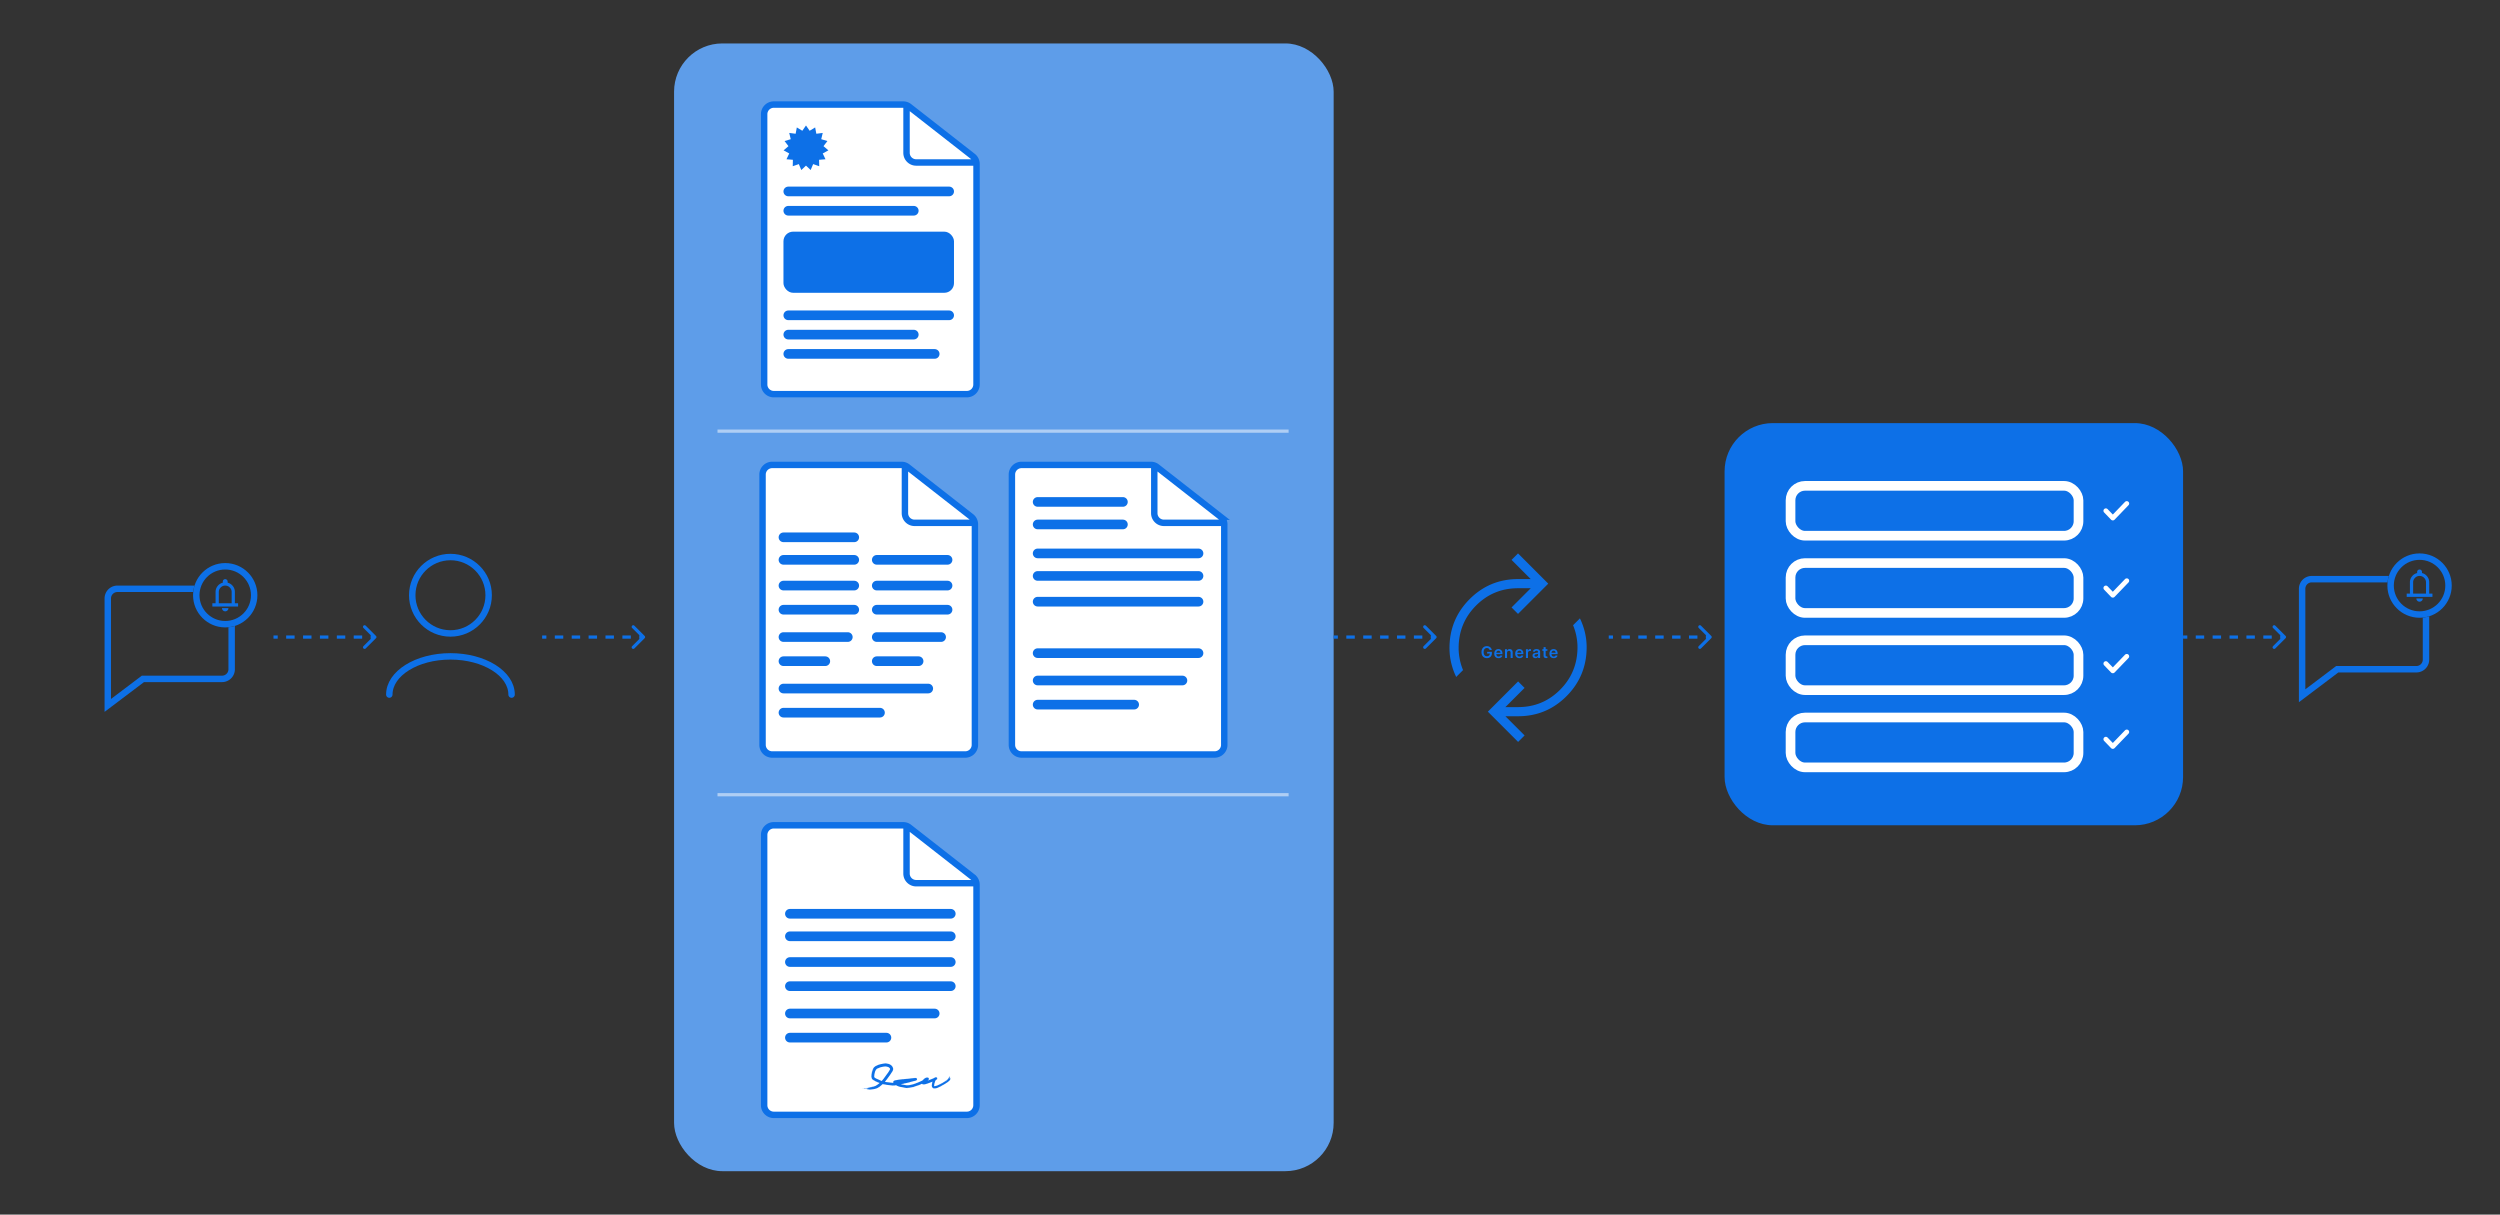 <svg xmlns="http://www.w3.org/2000/svg" width="1554" height="755" fill="none"><rect width="100%" height="100%" fill="#333333" stroke="none"/><rect width="410" height="701" x="419" y="27" fill="#5E9DE9" rx="30"/><rect width="285" height="250" x="1072" y="263" fill="#0D70E7" rx="30"/><path fill="#fff" d="M481 693h120a6 6 0 0 0 6-6V549.926a6 6 0 0 0-2.305-4.728l-39.567-30.925a5.997 5.997 0 0 0-3.695-1.273H481a6 6 0 0 0-6 6v168a6 6 0 0 0 6 6Z"/><path stroke="#0D70E7" stroke-width="4" d="M606 549h-36.5a6 6 0 0 1-6-6v-29m43.5 35.926V687a6 6 0 0 1-6 6H481a6 6 0 0 1-6-6V519a6 6 0 0 1 6-6h80.433c1.34 0 2.64.448 3.695 1.273l39.567 30.925a6 6 0 0 1 2.305 4.728Z"/><path fill="#0D70E7" d="M546.872 675.569c.074-.055.374-.272.497-.373-.12.137-.761.576-.497.373Zm5.725-12c.073.042.141.087.205.135a1.802 1.802 0 0 0-.207-.163 3.508 3.508 0 0 0-.504-.277c-.037-.018.069.007-.021-.032-.091-.038-.083-.008-.22-.054-.143-.066-.899-.238-1.188-.237-1.049-.058-2.18.171-3.272.501 1.127-.348-.024-.047-.333.076-.068.033-.053.04-1.157.487-.547.238-.284.066-.71.274a1.375 1.375 0 0 0-.307.217c.574-.318.011-.068-.347.451-.075.059-.524.874-.641 1.315-.047.143-.089.373-.138.571-.033.136-.072.236-.114.444a10.675 10.675 0 0 0-.216 2.074c.004.062.015.115.112.241-.114-.099-.092-.053-.025.032.069.087.238.22.253.232.071.068-.074-.035-.169-.124-.095-.088-.151-.158-.073-.056.263.294.789.605 1.32.87-.437-.229.608.244.811.349-.045-.057.992.432 1.905.839.48.218.944.368 1.098.406.091.014-.48-.147.845.199.145.035.086.039.163.055.047.009.335.015.63.101.111.026-.611-.045.955.191-.625-.134 2.203.254 2.752.312l-.318-.057c.526.076.625.068.745.082l.156.019c.438.06.891.083 1.252.045.472-.05.468-.087 1.047-.17-.138.016-.278.032-.413.044.395-.058.799-.132 1.206-.212-.931.23.203-.036.28-.055.121-.027-.048.028.152-.016.019-.005-.011-.016.298-.084l.052-.011c.593-.13.508-.091.776-.15.025-.005-.068-.001.406-.111 1.504-.354-.005.015-.062.029-.075.019.455-.026-.828.231.43-.086.482-.068.529-.077.042-.008.786-.18.828-.191.363-.093.036-.04.107-.06.058-.016.961-.197 1.158-.307.442-.046-.235.109-.954.284-.103.035.692-.137.733-.147 1.02-.239.444-.152.661-.234.113-.042.536-.11.143-.06.924-.224.369-.067.429-.078.092-.016.413-.105.453-.114.061-.012-.143.052.093.001.039-.009.411-.124-.079-.018.652-.154.593-.162.824-.174.429-.188.335-.032.514-.071.471-.104.321-.132.344-.141.166-.061 1.469-.363 1.785-.454-.116.077-1.025.259-1.225.317-.666.197.952-.214.478-.036l.602-.2c.382-.06-.142.092.859-.18.157-.073-.71.188-.54.119.098-.041.68-.194.691-.205.006-.011-.514.135-.435.099.07-.031.461-.134.768-.213.402-.103.674-.163.007.026l-.133.036.134-.033c.324-.075.538-.084.83-.185.11-.038-.154.012-.207.005-.027-.004-.007-.019.143-.068l.31-.098a5.9 5.9 0 0 0 .191-.065c.01-.004.019-.008.011-.004a.718.718 0 0 0-.117.074c-.024.023-.104.066-.218.246a.93.93 0 0 0 .16 1.147c.205.178.291.178.332.198.102.031.112.027.132.03.028.003.015.001.003.001-.018-.009.062-.006-.024-.018-.014-.003-.043-.007-.112-.03-.036-.014-.069-.018-.191-.092a.892.892 0 0 1-.409-.666c-.014-.497.147-.578.207-.679.081-.092.112-.109.138-.13.055-.04.077-.05.089-.057.045-.022.008-.004-.022.006-.139.049-.356.106-.359.109-.027.011.13.033.152.03.015-.002.107-.029.211-.066.023-.009.051-.019.062-.025.005-.002.009-.004-.01.006-.01.005-.024.011-.069.042-.027.021-.031.018-.104.09a.834.834 0 0 0-.11.143c-.037.067-.096.149-.119.367a.837.837 0 0 0 .368.764c.131.082.161.082.198.096.073.022.089.022.104.025.028.004.02.002.012.002-.018 0-.059 0-.101.002-.364.014-.887.065-1.258.093a8.813 8.813 0 0 1-.447.028c.173.021-1.534.151-1.718.183-.05.008.137.013.085.021-.328.046-1.225.095-1.639.137-.463.046-.402.06-.428.063-.204.02-.043-.011-.167.003-.189.019-1.482.154-1.546.164-.019.003.195.003-.087.038-.049.006-.02-.025-.853.079-1 .127.7-.044.287.031-.648.032-.624.07-.798.087-.048.004-.344.016-.706.051-.097.009-.192.02-.295.033l.294-.04.754-.1c-.193.019-.485.053-.756.085-.216.026-.413.05-.539.063-.136.013-.029-.029-.327.01-.062.008-.307.107.473-.021.066.017-.31.047-.481.076-.026.004-.123.058-.346.062-.05.004.491-.206-.948.099-.045.01.117-.001.072.01-.031.006-.39.062-.425.073-.039.01.132-.006.086.006-.236.061-.545.065-.068-.031a5.41 5.41 0 0 0-.457.082c.107.004-.039.036-.141.072-.051.016-.073.04-.002-.02a.641.641 0 0 0 .186-.352c.03-.182-.015-.298-.033-.345-.043-.092-.032-.059-.015-.045.458.469.04-.008.188.126.284.238.011.118.454.446.021.015-.095-.087-.088-.091.012-.009.108.116.679.448a4.249 4.249 0 0 1-.495-.303c.056.112.596.368.642.38.489.214.135.102.918.352.071.021.224.08.382.118.652.159-.844-.26-.849-.317-.043.013 1.554.477 1.633.473.239.077-.759-.17-.573-.103.037.05 2.238.461 2.944.575l.096.018c.526.091.768.155.775.086.148.08.286.035.355.036.838-.001.842-.012 1.569-.115.16-.026.3-.03.356-.044.033-.008-.033-.019.128-.057a41.096 41.096 0 0 0 1.692-.404c.105-.016-.573.175-.446.159.491-.136.958-.292 1.452-.462.152-.052.136-.038.154-.04a.157.157 0 0 0 .039-.011c.04-.012.739-.283.707-.278-.029.006-.372.134-.754.267-.598.211-1.278.414-.931.29.109-.038.511-.136.436-.155a36.633 36.633 0 0 0 5.691-2.433c-1.021.59-2.251 1.139-3.4 1.612-.157.067-.695.275-.623.268a41.17 41.17 0 0 0 3.104-1.366c.029-.014-.068.055.041.004.207-.095.849-.467.96-.521.018-.007-.34.213-.22.166.307-.119.341-.239.585-.375.146-.08 1.006-.546 1.409-.846.075-.048.131-.145.027-.004a.712.712 0 0 0-.1.337c-.011.174.052.323.041.3a.827.827 0 0 1-.046-.338.753.753 0 0 1 .086-.296c.109-.169.046-.065-.026-.024-.214.152-.532.346-.489.305.166-.111.336-.226.472-.327.041-.03.08-.067.078-.065-.006.016-.011-.024-.106.179-.02.061-.065.148-.054.363-.007.213.218.578.412.667.37.182.411.103.471.115-.431.035-.824.216-1.177.527-.01.009.088-.053-.035.059-.212.204-.283.256-.386.37-.084.09-.307.389-.438.581-.033.048-.043.065-.049.07-.006.007.003-.06.015-.077l.006-.012c.146-.229.227-.28.241-.3.056-.073.1-.152.152-.214.086-.103.142-.152.258-.274.081-.082-.013-.019.066-.096.029-.038.38-.265.382-.321-.001-.014-.574.368-1.112 1.196-.067.07-.064.208-.041-.042.027-.129-.176-.46-.286-.491-.117-.063-.121-.044-.107-.046.101.014.394-.024.62-.074.47-.102.863-.231.966-.265-.351.102-.691.191-1.024.253.674-.121 1.523-.466 1.601-.424a43.374 43.374 0 0 0 2.673-1.024c.441-.184.883-.374 1.32-.569.223-.099.439-.198.651-.298.109-.05.216-.102.315-.15a6.04 6.04 0 0 0 .195-.101l-.048.035c-.02.016-.046.035-.098.092-.025.03-.059.069-.1.144-.023.045-.037.064-.068.171a.783.783 0 0 0 .594.971c.128.025.182.017.224.015.078-.008.097-.015.113-.019-.22-.014-.714.852-.909 1.634-.126.457-.111.188-.266.973.054-.202.11-.4.171-.595-.062.218-.209.88-.307 1.489-.028.134.025.321.084.442.007.013.008.012.007.01 0-.001.007-.006.005-.022.005-.014-.047-.049.023-.023a1.246 1.246 0 0 0 .401.025c.141-.017.315-.07.362-.082.035-.009.053.004.143-.02.28-.08.037-.049.335-.095a6.323 6.323 0 0 1-.202.076c.34-.102.823-.278.319-.065-.086.034-.017-.009-.081.015-.638.235-.947.261-1.062.27-.112.006-.085.011.033.007.231.009.969-.209 1.412-.417.237-.054 1.521-.704 1.563-.73.063-.025-.148.108.148-.029.065-.019 1.756-.987 1.161-.615a33.08 33.08 0 0 1-1.141.63c.492-.198 1.539-.88 1.66-.951.493-.277-.917.583.187-.051.848-.494.037-.056.354-.26.18-.114 1.151-.657 1.1-.684l.09-.056c.191-.117.06-.011.095-.031.04-.017.631-.425.81-.559.022-.016-.03.056-.007.041a7.19 7.19 0 0 0 .573-.488c.011-.011-.118.078-.075.031.06-.051.493-.501.502-.537.034-.036-.492.528-.423.414.27-.239.607-.695.711-.906-.025.054-.218.33-.296.417.016-.056.419-.659.305-.436.073-.145.008-.056.043-.141.009-.02.128-.224.146-.271.001-.004-.133.202-.115.155.023-.06.418-.771.498-.857.123-.175-.274.472-.267.512-.012.017.325-.491.35-.504.026-.008-.338.56-.27.502.08-.132.168-.272.273-.418-.354.625-.789 1.376-.955 1.572.467-.559.844-1.377.933-1.352.019.018-.159.361-.143.349.041-.029.302-.52.329-.541.012-.014.018-.02.019-.019-.012.016-.392.691-.393.714-.019.059.181-.197.192-.193-.006.016-.244.462-.144.323.099-.136.33-.544.347-.559.046-.067-.341.641-.343.655-.003.015.221-.341.234-.351.009-.005-.135.283-.181.399-.034.087.111-.142.089-.1a9.353 9.353 0 0 1-.421.671c-.028.045.084-.082.073-.059-.013.032-.159.214-.136.194.031-.002.574-.737.576-.734.024.027-.544.828.023.104.004-.005.108-.204.111-.209.085-.111-.242.53.186-.237-.784 1.435-.062.198-.144.43-.025.092-.364.641-.37.641.055-.038.155-.218.201-.273.031-.026-.279.465-.194.367.054-.047.383-.572.391-.595.133-.202-.001.063.034.022.025-.027.204-.347.209-.353.011-.014-.207.434-.257.531-.035.073.129-.181.104-.131-.146.307-.62.881-.159.336.029-.035.166-.263.169-.269.101-.131-.147.29-.188.373-.059.144.317-.467.008.045.266-.362.378-.6.606-.996-.305.558-.565 1.024-.614 1.116-.056.105.161-.126.531-.801-.239.423-.186.404-.264.534-.039.087-.525.682-.244.453.04-.027.287-.424.225-.29-.657.917.008.033.003.029.022.017-.36.622-.91 1.131-.54.517-1.19.935-1.376 1.06l-.322.216c-.28.188-.493.344-.562.386-.303.183-.063.013-.135.047-.074.037-.925.589-.97.611-.175.092-.014-.032-.033-.022-.216.112-1.398.804-1.746.975.02.011.7-.358.288-.104-.481.294-.547.243-.56.247-1.262.538-2.228 1.472-4.262 1.154-.287-.08-.708-.424-.83-.75-.166-.354-.278-.806-.202-1.273.112-.702.244-1.417.454-2.134-.076.025-.415 1.723-.408 1.756-.107.228.512-2.638.859-3.002a6.164 6.164 0 0 0-.368.804c.133-.45.514-1.58 1.563-2.084.323-.141-.306.108-.279.119.144-.105.372-.203.527-.237.068-.001.04-.061.405-.002a.759.759 0 0 1 .434.299c.161.215.158.51.113.647-.067.208-.118.24-.155.292-.138.147-.153.133-.187.16-.058.035-.045.024-.055.028-.004 0 .001-.006.018-.019.017-.013.039-.023.117-.089.022-.019.049-.042.097-.098.023-.03.053-.067.088-.135.02-.04.031-.056.059-.151a.749.749 0 0 0-.527-.911c-.134-.033-.196-.025-.245-.024-.091.008-.123.019-.156.027l-.022.007.022-.006c.036-.008.065-.021.181-.028.063.004.148-.019.369.083a.746.746 0 0 1 .375.852c-.103.298-.167.296-.207.349-.041.039-.064.056-.084.071-.085.06-.082.054-.105.069l-.101.059a6.148 6.148 0 0 1-.134.071c-.071.036-.121.059-.175.084-.097.042-.191.08-.385.169-.023.011.166-.056-.161.103-.143.071-.948.428-1.051.488-.046.027.399-.09.419-.165.888-.365.274-.152.608-.302.055-.028-.07.081.806-.363-.158.155-1.153.56-1.316.638-.339.168 1.096-.437 1.362-.637-.044.043-.036.045.01.021l.099-.057c.026-.016.054-.032.086-.053.006-.007.05-.024.157-.116.03-.029.071-.061.138-.158.036-.061.068-.086.12-.274.076-.196-.039-.67-.286-.832-.227-.17-.366-.166-.448-.179-.085-.007-.13-.001-.167.002-.07.009-.101.018-.131.025a2.127 2.127 0 0 0-.355.135c-.547.32-.314.175-.556.377-.531.594-.288.367-.613.846.322-.433-.406.842-.495 1.21.191-.613.394-1.242.914-1.885a4.714 4.714 0 0 0-.1.1c.132-.168.289-.336.492-.488-.03.028-.058.056-.085.085.252-.223.543-.364.787-.425.073-.003.04-.064.437-.009a.854.854 0 0 1 .499.326.891.891 0 0 1 .14.766c-.078.235-.141.278-.185.336-.162.166-.178.15-.223.184a1.141 1.141 0 0 1-.084.049c-.058.032-.085.045-.118.061a3 3 0 0 1-.157.073c-.077.033-.124.05-.148.061-.773.366-1.672.757-2.463 1.084-.119.048-.023.048-.906.373-.282.102-.026-.022-.343.104-.374.212-.386.16-.505.204-.34.126-.551.215-.581.226-.428.153-1.064.357-1.572.487-.009.003.256-.045-.07.032-.062.012-.348.071-.795.112-.246.004-.453.081-1-.095a1.07 1.07 0 0 1-.502-.395 1.044 1.044 0 0 1-.172-.683c.037-.332.147-.505.218-.641-.079.14-.199.308-.235.674a1.057 1.057 0 0 0 .738 1.083c-.072-.027-.193-.068-.353-.192-.175-.118-.39-.479-.391-.745-.012-.315.05-.445.118-.618.06-.137.12-.239.198-.357.317-.5.785-1.037.558-.8-.169.176-.437.587-.578.787-.07.099-.117.171-.143.191.031-.054.072-.122.127-.202.294-.537 1.829-2.328 3.326-2.317.058-.004.125-.01.244.007.11.024.347.041.603.352a.916.916 0 0 1 .159.779c-.036.138-.074.202-.103.256-.117.193-.176.235-.236.299a3.35 3.35 0 0 1-.457.355c-.036.023.163-.137.116-.106-.044.039-.734.488-.831.534-.056.03.246-.168.217-.158-.023.016-.895.524-.936.566.212-.126.814-.478.509-.275-.039.026-.255.137-.305.168-.442.287.915-.508 1.129-.67-.838.595-2.186 1.291-3.209 1.799-.419.184.6-.322.128-.108-.988.44-.248.147-.277.163-.234.135-1.105.423-1.078.488-.362.145-.249.089-.754.31l.207-.069c-.547.282-1.799.641-1.71.597.235-.108.879-.322.93-.344.08-.035.271-.182 1.155-.49.332-.192-1.377.542-.608.185-.319.138-1.258.501-2.026.765-.492.171-.912.305-1.038.353-.038.014.16.008-.411.153-.271.068.374-.124.248-.099-.267.09-3.703 1.043-5.731.555-.472-.08-.849-.144-1.049-.18-.063-.011-.038-.022-.101-.033-.19-.033-.896-.141-1.244-.226.715.181-.686-.109-1.049-.234-.548-.169-.504-.192-.739-.282-.829-.291-2.068-1.045-2.56-1.726a1.509 1.509 0 0 1-.188-.283c.015.006-.144-.033-.146-.568.016-.28.221-.549.368-.655a1.56 1.56 0 0 1 .402-.222c.485-.181.938-.218 1.229-.272.451-.076 1.088-.202.484-.14.605-.087 1.226-.17 1.811-.244l.466-.058c.117-.014-.043.022.158-.002.019-.003.042-.023.213-.044 1.42-.175.733-.06 1-.079.151-.011.259-.019.34-.027-.829.093-1.78.209-2.039.24.223.01 1.837-.216 2.311-.256.017-.001-.038.026-.022.024h.001c.178-.018 1.308-.145 1.073-.146-.064 0-.584.055-1.201.124.166-.023.039-.033.068-.037.357-.05 1.235-.12 1.546-.149.071-.007.065-.021.076-.023.283-.025.172.029.457-.045.518.001-.958.107-.851.132.082.015 3.35-.328 3.337-.365a.876.876 0 0 0 .15.002 24.831 24.831 0 0 0 1.277-.114c.026-.004.012-.044.045-.047.043-.004.341-.023.698-.04.19-.006.333-.025.636-.003.057.009.093-.001.266.067.062.028.161.072.274.202a.756.756 0 0 1 .164.357.751.751 0 0 1-.047.395c-.132.27-.228.289-.261.325-.165.109-.187.104-.248.134-.093.038-.165.064-.216.085a3.116 3.116 0 0 0 .336-.125c.034-.018.058-.028.13-.077.037-.028.06-.034.154-.139a.736.736 0 0 0 .134-.231.774.774 0 0 0-.052-.62c-.177-.281-.337-.304-.385-.333a.926.926 0 0 0-.134-.041c-.056-.012-.092-.016-.126-.02a3.715 3.715 0 0 0-.348-.012c.097-.003.185-.007.318.002.03.003.079.007.137.018.033.007.087.018.156.045.021.009.108.043.194.11a.78.78 0 0 1 .286.49.762.762 0 0 1-.259.686.895.895 0 0 1-.119.087c-.053.032-.085.047-.116.062-.199.088-.283.109-.376.141-.171.056-.255.081-.285.092-.058.021.101-.016.345-.088l.072-.022c.053-.017.105-.034.167-.058.035-.014.067-.026.118-.05.028-.014.05-.025.093-.051.059-.045.066-.013.24-.214a.802.802 0 0 0 .109-.758c-.165-.353-.293-.363-.389-.428-.14-.066-.192-.068-.236-.079-.079-.015-.123-.017-.162-.021a2.598 2.598 0 0 0-.179-.006c-.195-.001-.303.005-.311.003a2.718 2.718 0 0 1 .394-.019c.038.001.076.001.133.006a.926.926 0 0 1 .109.013c.022.004.052.009.1.022.059.02.066.006.23.099a.797.797 0 0 1 .262.261c.132.187.154.52.076.702-.098.253-.225.332-.26.366-.091.073-.14.095-.174.114-.078.04-.12.056-.161.073-.166.064-.297.103-.431.143-.524.154-.974.261-.762.186.054-.016 1.124-.307.587-.179-.097.025-.767.215-.8.219-.245.049 1.221-.384 1.041-.369-.339.131-.747.23-1.133.336l-.091.025c-.187.053-.222.083-.246.09-.339.093-.153.023-.267.053-.06.016-.721.232-.609.138-2.195.599-.599.205.754-.149-.421.134-1.264.335-1.638.434-.134.036-.051.037-.277.097-.467.128-2.717.65-3.304.78.357-.092.247-.089-.03-.022-.278.067-.037.042-.091.058-.056.017-1.364.308-1.581.36.981-.237.754-.208-.081-.019l.357-.102c-.485.122-1.526.319-1.808.389-.044.011.12-.005.095.002a9.766 9.766 0 0 1-.309.068c-.345.071-.807.155-.834.165-.034.013.335-.045.202-.01-.029.007-.385.054-.735.125-.128.026-.048.03-.081.037-.273.057-.115.001-.623.088-.376.058-.658.134-1.221.144 1.801-.122.315.063-.482.029-.114-.006-.043.041-.637-.031l-.09-.012.09.006c.769.041.462.011.004-.034-.311-.033-.704-.07-.855-.086-.021-.003-.025-.025-.206-.045-.015-.001.005.016-.163-.001-1.605-.168-.578-.071-.881-.12-.129-.02-.916-.098-1.128-.13-.049-.007-.025-.018-.213-.046-.334-.048-.637-.083-.858-.122-.026-.005-.023-.026-.443-.101-.119-.022-.253-.041-.087.001.552.142 1.611.267 2.23.364.567.097-1.229-.14-1.324-.168-.035-.005.319.04-.038-.021-.305-.052-.873-.114-1.329-.23a5.83 5.83 0 0 1-.373-.129c.015.004.577.129.498.099-.01-.003-.365-.086-.41-.106-.055-.023-.185-.15-.259-.173-.191-.058-.071-.004-.196-.04-.268-.068-1.179-.417-1.218-.409.15.062.301.12.452.175-.844-.309-.489-.171-.611-.21-.021-.007-.037-.014-.051-.02-.068-.032-.073-.056-.292-.151-.055-.023-1.164-.491-1.149-.474.619.248.38.181.407.194.105.048.252.089.394.15 1.008.431-.022.027.213.136.082.037.251.091.285.106.075.034.097.055.127.074a.27.27 0 0 0 .059.029c.191.075-.019-.044-.003-.04.175.059.834.32.407.201.246.102.289.073.483.154.387.156-.206-.038-.367-.094a6.915 6.915 0 0 1-.592-.22c-.224-.095-.455-.197-.891-.38-.271-.114-.598-.235-.726-.29-.079-.032-.802-.437-.871-.356-.289-.149-.72-.448-1.023-.629-.273-.165-.209-.084-.235-.097a7.608 7.608 0 0 1-.485-.346c-.133-.105-.08-.033-.29-.225-.516-.533-.434-.632-.48-.689-.207-.474-.185-.651-.21-.69-.015-.045-.026.015-.037-.105a.426.426 0 0 1-.002-.043c-.052-.356.168-2.173.274-2.58-.029.172-.054.343-.075.515.074-.3.108-.631.151-.627-.058-.077.146-.693.209-.879.023-.074.009-.072.039-.165.105-.363.483-1.162.605-1.351.246-.412.01-.111-.232.333a7.79 7.79 0 0 0-.478 1.115c.053-.172.25-.745.458-1.159.205-.413.367-.674.09-.247-.083.134-.175.391-.208.468-.222.525-.069.103-.089.143-.037.068-.148.424-.181.514-.01.03.027-.176-.138.328.015-.258.665-1.661.834-1.832.021-.033-.047.044-.016-.014.04-.053.123-.27.683-.777l-.048.025a3.53 3.53 0 0 1 .822-.586c.379-.192.757-.362 1.141-.52-.064.038-.407.205.034.017.255-.105.056-.052.079-.062.169-.215 4.483-1.343 5.494-.983.313.013 1.2.203 1.265.241.239.07.836.31 1.286.626.327.219.577.477.668.577.141.156.026-.009.147.136.109.139-.02.008.012.05.106.133.521.692.678 1.433.03.11.072.42.036.637a2.32 2.32 0 0 1-.138.518 5.172 5.172 0 0 1-.316.661c-.203.367-.382.646-.478.79.097-.153.374-.597.61-1.092.116-.252.236-.525.282-.868.043-.365-.037-.583-.029-.553-.004-.007.047.228.014.491-.032.252-.103.426-.119.486-.084.208-.295.727-.448.962-.017.025.022-.092-.241.331-.049.079-.139.236-.253.418a7.039 7.039 0 0 1-.317.465c-.32.553-2.293 3.227-2.426 3.416-.003.007.29-.36.109-.1-.244.346-.058.01-.364.396-.041.06-.901 1.133-.934 1.167-.243.343.541-.576.529-.563-.015.04-.652.815-.685.844-.027.028.475-.624-.156.136l.234-.247c-.295.359-.35.371-.426.455a8.01 8.01 0 0 0-.215.243 5.317 5.317 0 0 1-.691.69c-.118.096.048-.092.033-.081-.142.114-.268.314-.495.471-.018.009.435-.434-.383.312l.178-.144c-.101.117-.968.846-1.1.928-.366.261-.063.009-.431.272.27-.124-.897.629-.855.546a2.208 2.208 0 0 1-.332.2c-.479.255-1.171.422-1.544.508-.338.082-1.005.223-1.11.238-.127.019-.096-.015-.324.016-.067.01-.742.136-1.341.183-.114.009-.364-.008-.15-.047.362-.065 1.062-.126 1.048-.153-.014-.026-.946.121-1.197.145-1.156.121-.494.009-.524.003-.083-.013-.708.058-.736.058-.109.002.332-.065.339-.08.004-.019-.604.013-.468-.008.2-.03.756-.064.793-.07.459-.072-.178-.041-.353-.043-.054-.001.156-.035.112-.032-.671.045-.133.076-.579.119-.393.036.107-.046.095-.046-.021.001-.495.049-.568.047-.038 0 1.187-.188 1.131-.208-.393.05-.781.097-1.173.143-.034-.029.532-.064.59-.074.117-.019-.213 0-.199-.012.006-.007.387-.071.04-.044-.119.009-.367.059-.803.079 1.507-.185.457-.094.413-.101-.047-.007.673-.108-.201-.013-.046-.059.018-.022.263-.058.303-.046-.4.009.711-.095-.065-.022-.958.075-1.007.077-.041.002.157-.033.086-.031-.844.028-.266-.004-.513-.016-.02-.001-.817.063-.212-.001 1.097-.117 1.56-.129 1.733-.237-.813.052-1.79.205-2.038.229-.377.037.012-.018-.035-.018-.015-.001-.343.032-.347.031-.237-.045 1.451-.139 1.976-.21l-.428.014.577-.062c-.918.077-.033-.004.188-.084.051-.018-.547.069.134-.041-.506.048-.346.019-.803.083.013-.022 1.034-.157 1.44-.219-1.437.141-.606.129-1.855.217-.227.05.367-.015.318-.006-.17.034-.583.05-1.067.154-.078.017.261.013-.238.059a6.948 6.948 0 0 1-.372.009c.039-.023.357-.046.369-.055.012-.009-.342.029-.342.027-.014-.023.293-.037.248-.04-.098-.007-1.367.06.285-.08-1.368.156-.172.044.361-.019.135-.016.171-.034.363-.058.249-.032.541-.055.67-.072.139-.018-.652.033.487-.08-.581.032-1.604.171-2.178.2-1.156.061.797-.133 1-.16.054-.007-.129-.008-.093-.013.056-.006 1.169-.113 1.273-.143.108-.027-.407.046-.44.032-.023-.007 1.302-.177.584-.103-.498.052-1.411.19-1.572.157.734-.077 1.466-.158 2.194-.25-.401.029-.803.056-1.206.08.822-.094 1.53-.155 2.298-.29-1.863.189.598-.124.618-.148.01-.004-.723.056-.843.062.657-.089 2.553-.467 1.431-.312.207-.023.682-.157.673-.16-.06-.004-1.124.211-.955.153.198-.061.489-.076.792-.143.986-.232 1.119-.375 1.391-.538.191-.122.445-.266.913-.57l-.085.039c.97-.638 1.862-1.458 2.691-2.351.364-.393.72-.807 1.068-1.231.415-.561 1.524-2.072 2.053-2.827.11-.149.645-.887.685-.942.078-.101-.314.478-.124.225.035-.043.631-.919.781-1.181.033-.056.047-.083.033-.069l-.041.064c-.116.182-.343.542-.391.605-.121.158.073-.135.377-.614.168-.264.369-.584.544-.902.086-.156.168-.319.208-.427.021-.053.027-.089.024-.07-.006.015.009.106-.006.026a1.493 1.493 0 0 0-.399-.758c.041.055.077.11.109.168a1.659 1.659 0 0 0-.41-.409Zm-4.733 11.125c-.129.146-.516.444-.744.624-.309.254-.839.711-.641.47a14 14 0 0 0 1.385-1.094Zm5.316-6.304c-.224.301-.099.033.091-.208.021-.026.21-.2-.091.208Zm-2.355 3.145.22-.275c.197-.217-.415.55-.22.275Zm-6.546-8.804a8.8 8.8 0 0 1 .099-.054c.176-.094.111-.082-.013-.027a1.612 1.612 0 0 0-.267.154c-.018.012.149-.057.181-.073Zm.299-.15c.324-.114.902-.452.417-.231a7.2 7.2 0 0 0-.417.231Zm7.816 6.887c.012-.044.243-.352.341-.485.01.012-.248.354-.341.485Zm-1.37-8.363c-.021-.031 1.499.278 1.603.357-.234-.131-1.587-.398-1.603-.357Zm-3.678.424c.033-.009.506-.133.49-.138-.235.039-.648.171-.49.138Zm-5.396 4.776c0 .026.143-.317-.097.526-.034.125.047-.328.036-.284a3.617 3.617 0 0 0-.059.225c.078-.4.198-.816.215-.854.074-.182-.097.375-.095.387Zm-.026 4.143c.061.125.519.644.628.719.018.015-.084-.026.134.147.173.129-.066-.083.267.163.337.233-.129-.055-.1-.036.038.039.573.361.545.359-.017.012-.577-.352-.719-.474-.184-.145.022.061-.277-.207-.187-.183-.054-.111-.092-.15-.015-.016-.191-.189-.313-.365-.123-.176-.194-.329-.073-.155v-.001Zm-.115-3.567Zm6.865 7.038c.151-.132-.263.297-.442.437-.01-.005.419-.415.442-.437Zm-6.904-6.663c-.104.593-.059.153.039-.375-.026.168-.001.179-.039.375Zm13.256-2.03c.014-.032.025-.051.034-.052-.038.085-.046.09-.034.052Zm-.256-1.991c-.163-.26-.083-.123.025.083.109.206.212.493.217.487.016-.009-.217-.554-.242-.57Zm-11.07-.104c.049-.027-.567.546.364-.25-.543.382.015-.039.01-.033-.064-.025-.875.72-.98.915-.094.157.439-.533.605-.631l.001-.001Zm4.266 10.656c-.12-.018-.482-.143-.726-.238.12.028.481.162.726.238Zm26.977.215c-.467.087-.827.175-1.377.035a1.233 1.233 0 0 1-.471-.261 1.092 1.092 0 0 1-.316-.514c-.072-.295-.021-.453-.014-.504.011-.039.011-.044-.001.072.002.12-.065.335.184.737.277.384.649.459.887.491.245.027.457.014.698-.014.034.002.525-.071.41-.042Zm-5.983 1.38c-.111.015.09-.062.332-.148.111-.039.23-.079.332-.111.074-.024.358-.094.049.026-.002-.024-.183.026-.378.095a3.367 3.367 0 0 0-.335.138Zm-27.224-7.787c-.008.176-.086.703-.107.99-.008-.176.06-.743.107-.99Zm35.388 3.692c-.25.267-.336.331-.307.32.079-.054.206-.159.316-.294a.976.976 0 0 0 .115-.175c.01-.024-.042.061-.124.149Zm-35.006-5.4c.014-.02-.164.681-.2.723.032-.149.183-.708.2-.723Zm5.389 7.738c-.102-.042.445.133.608.185-.017.012-.541-.154-.608-.185Zm27.014-.653c-.139.072-.498.256-.53.285-.044.039.477-.236.53-.285Zm12.649 1.03a8.539 8.539 0 0 1-.725.462c-.453.243.707-.453.725-.462Zm-12.491-3.613c-.511.335.051-.043.019-.047-.374.216-1.053.919-.554.466.098-.087.371-.316.535-.419Zm.504-.277c.053-.041.474-.236.104-.085-.171.073-.413.238-.104.085Zm8.659 5.728c-.413.184 1.447-.742 1.489-.778a1.1 1.1 0 0 1 .058-.025c.061-.042.4-.232.448-.237-.101.055-.379.212-.411.227l-.032.014c-.106.087-1.463.774-1.552.799Zm-3.954.603c.135.076.243.116.329.146.575.162.624.135.577.151-.431-.018-.546-.1-.503-.087.038.004.187.027.172.022-.022-.006-.132-.027-.252-.069-.175-.052-.427-.212-.32-.161l-.003-.002Zm3.297-.315c.022-.008.426-.188.442-.195.342-.131-.811.378-.442.195Zm-38.732-3.864c.281.139-.008.03-.192-.07-.016-.009-.055-.055.192.07Zm31.015-2.279c.035-.011.447-.164.924-.2.098.01.177-.072.57.132.207.102.41.479.395.683.004.211-.042.308-.069.38-.12.253-.181.282-.242.356a2.34 2.34 0 0 1-.298.257c-.291.213-.493.342-.451.332.042-.03.217-.137.463-.315.09-.067.183-.137.301-.258.062-.074.124-.104.246-.359.028-.074.075-.17.074-.383.018-.205-.183-.598-.399-.708-.41-.216-.491-.129-.592-.14-.662.052-1.204.329-.922.223Zm-10.306 6.274c.337-.04-.026.038-.209.043-.067.001.125-.033.209-.043Zm-22.67-11.297c.141-.347.16-.251.009.033-.006.011-.014-.02-.009-.033Zm25.281 10.77c-1.095.314-.844.172.566-.223l-.127.054c1.603-.511.118-.019-.282.1-.151.047-.019.026-.156.069h-.001Zm-4.409.579c-1.137-.154 1.043.061 1.652-.073-.591.09-1.383.1-.312.083-1.565.067-.915-.01-.977 0-.074-.003-.315-.003-.363-.01Zm2.962-.24c.063-.013.537-.103.703-.149-.226.089-1.118.248-.703.149Zm13.227-3.876c.008.045-.013.148-.116.519.019-.117.076-.359.116-.519Zm-32.035 2.659c-.2.168-.624.481-.484.4.018-.007.494-.39.484-.4Zm25.648-1.246c-.049.028-1.32.601-.872.423.138-.049 1.285-.596.872-.423Zm.49-2.256c.077-.103.453-.497.465-.506.008-.042-.45.449-.465.506Zm-27.214 4.288c-.026.024-.722.458-.642.416.162-.066.747-.475.642-.416Zm-.944-2.952c.059.025.13.078.15.087.048.023 1.124.472.704.323a50.15 50.15 0 0 1-1.822-.813c-.067-.062.59.272.752.338.028.011.059-.001.215.065h.001Zm33.642 1.447a2.92 2.92 0 0 1-.034.288c-.083.448.075 1.058.218 1.342.094.213.224.363.212.358a1.621 1.621 0 0 1-.223-.353c-.175-.369-.297-.849-.218-1.349l.045-.286Zm.133-.707c.073-.296-.064.403-.101.607-.014 0 .088-.563.101-.607Zm-2.887-3.567.013-.002c.108-.007.086-.009-.001-.007-.081-.006-.345.02-.258.003a2.75 2.75 0 0 1 .256-.031c.051-.003.108-.008.214.006.097.021.297.03.531.299.229.292.18.595.154.702-.032.126-.066.183-.092.232-.103.172-.151.206-.185.25-.011.01.029-.015.125-.134a.93.93 0 0 0 .092-.141c.031-.077.11-.157.1-.473a.835.835 0 0 0-.632-.741c-.173-.039-.245-.027-.31-.025a1.621 1.621 0 0 0-.143.011c-.165.025-.003.02-.18.05a3.647 3.647 0 0 0-1.525.658c-.039.028.273-.181-.06.063-.05.037-.369.258-.677.608-.259.328-.463.622-.66.909-.105.164-.192.274-.28.577-.03.105-.078.393.032.66a.988.988 0 0 0 .267.379c.099.087.198.143.295.184.353.135.547.112.764.107.188-.01.379-.039.566-.077-.028.001-.27.046-.558.058-.282.029-.752-.072-.875-.167a1 1 0 0 1-.442-.512 1.068 1.068 0 0 1-.031-.599c.075-.29.169-.424.281-.597.515-.82 1.579-1.902 2.579-2.132.312-.082.158-.055.294-.085.109-.017-.017.018.346-.033Zm-28.77 4.892c-.111.063-.44.353-.668.52.095-.041.458-.346.668-.52Zm32.37-2.635c-.126.055-.51.209-.541.23-.036.027.521-.202.541-.23Zm-27.988 2.357.347.043c.285.055-.681-.065-.347-.043Zm7.839-.411c.236-.056.475-.119.56-.117-.153.032-.585.137-.56.117Zm8.767-4.013c.05.022-.7.062-.834.073.049-.018.789-.092.834-.073Zm11.047 2.114c-.139.462-.068.374-.16.661-.013.047-.14.182.023-.318.033-.09-.053.273.137-.343Zm-11.086 3.272c.105-.053.453-.164.684-.245-.048.032-.517.19-.684.245Zm-23.443.937c-.251.108-1.256.402-1.001.347.035.002.843-.26 1.001-.347Zm-3.429-7.562c-.001.43.047-.46.068-.731-.017.124-.071.698-.068.731Zm25.971 3.341.288-.075.161-.041c.147-.03.017.009-.157.056-.221.059-.505.126-.292.06Zm-10.33 2.396a30.1 30.1 0 0 1 1.374-.259c-.202.071-1.559.318-1.374.259Zm23.314-4.314a3.85 3.85 0 0 0-.65.956 3.034 3.034 0 0 1 .65-.956Zm-11.447 1.487.072-.022a2.844 2.844 0 0 1-.072.022Zm6.884 1.84c-.264.075-.207.083-.189.079.205-.053.488-.168.189-.079Zm-28.741 1.368c-.088.045-.452.352-.68.505.077-.03.514-.363.68-.505Zm14.821 1.189c-.113-.029-.026-.023.152 0 .359.055 1.057.106 1.26.118.018.021-.888-.021-1.264-.094a5.593 5.593 0 0 1-.148-.024Zm-20.299-8.613c.018-.024.108-.629.077-.503-.024.08-.092.519-.077.503Zm22.451 8.741c.138-.009.458-.013.347.005a1.157 1.157 0 0 1-.347-.005Zm11.105-3.919c-.053.03-.718.423-.429.283.197-.096.219-.139.263-.164.053-.024 1.139-.637.166-.119Zm-19.417-.707-.011.005a2.078 2.078 0 0 0-.298.158c-.113.081-.293.191-.428.5-.138.324-.038.671.041.82.083.166.161.257.231.339l.053.06-.056-.058c-.054-.061-.132-.141-.226-.315a.99.99 0 0 1-.006-.952c.188-.315.36-.383.464-.451.11-.06.182-.087.224-.102l.012-.004Zm-14.132-1.522c-.009-.029-.136-.32-.146-.685-.011-.596.058-1.289-.01-.503-.002.033-.016.248-.009.504.009.459.237.862.165.684Zm37.778 2.066Zm.149-.016c.089-.051-.393.149-.534.215-.039.034.523-.207.534-.215Zm-24.176 1.361c.135.14.383.396.571.55-.045-.01-.532-.473-.571-.55Zm11.609-3.283c-.341.024-.761.068-.764.083a.257.257 0 0 0-.052-.003c-.029.001-.391.042-.55.053-.651.043 1.296-.148 1.744-.17.112-.006.133-.003.002.014-.114.015-.353.041-.754.085l.374-.062Zm-11.315 4.486c-.209.007-.817.029-.659.036.113.017.874-.031.659-.036Zm7.39-1.539c-.057.011-.57.147-.581.159.299-.061.841-.206.581-.159Zm-9.005 1.472a1.133 1.133 0 0 0-.263-.001c.121.024.462.039.263.001Zm25.786-3.412c.079-.183.438-.791.57-.928.026-.02.085-.082.218-.187l-.001.001c.036-.019.256-.248.723-.374.037-.007.061-.021.19-.025.068.012.184-.034.45.167a.703.703 0 0 1 .235.497c.002.177-.048.269-.064.308-.187.31-.208.24-.25.289-.081.052-.065.04-.098.059-.049.028-.092.05-.129.069-.086.044-.158.079-.245.121-.163.078-.333.157-.502.235-.328.151-.659.298-.864.39-.432.189-.423.204.743-.304.087-.039-.037 0 .328-.166.021-.009.044-.005.121-.041a10.874 10.874 0 0 0 .446-.214c.029-.015.074-.038.12-.064.031-.019.015-.006.096-.059.043-.048.063.018.254-.286.02-.046.061-.105.074-.283a.735.735 0 0 0-.207-.539c-.286-.248-.427-.195-.5-.21-.143.003-.166.019-.206.026a1.89 1.89 0 0 0-.914.561c-.004 0-.018.011-.045.037-.287.238-.627 1.066-.543.92Zm-15.76 1.69a4.135 4.135 0 0 0-.463.125c.165-.033.706-.172.463-.125Zm-22.442-2.929a2.245 2.245 0 0 1-.114-.583c-.011-.212-.013-.356-.021-.254-.002.033-.004.132.001.255.003.39.232.838.134.582Zm19.152 3.719c1.219-.268.289-.068.472-.129l-.472.129Zm20.68 2.801c-.23.045.035-.043.273-.093.076-.015-.147.067-.273.093Zm8.117-4.473c-.154.109.511-.518.274-.251a6.295 6.295 0 0 1-.274.251Zm-5.474 3.375c-.114.082-.191.126-.546.292.516-.26.03-.039.546-.292Zm-17.889-5.105-.004-.002.004.002Zm-13.332 4.215c-.154-.035-.591-.082-.463-.049.013.003.397.056.463.049Zm27.518-4.221c-.021.018-.014.007.018-.029.003 0-.004.011-.018.029Zm-25.087 4.397c-.014.022.709-.031.733-.042.397-.074-.422.04-.733.042Zm-13.014-9.495a1.152 1.152 0 0 0-.148.321c-.029.111.097-.189.148-.321Zm42.956 9.582c.186-.103.447-.252.502-.264-.123.067-.499.276-.502.264Zm4.04-2.533c-.192.192-.683.556-1.009.757-.018-.008.825-.575 1.009-.757Zm-9.717-.437c.001-.018.232-.56.189-.492-.081.1-.255.643-.189.492Zm-37.65-5.566c-.053.246.129-.304.194-.567.026-.137-.191.524-.194.567Zm9.59 8.091c-.314-.03.46.086.57.079-.144-.018-.458-.068-.57-.079Zm10.668-1.013c-.969.176-.426.145-.258.097.024-.007.281-.101.258-.097Zm-19.874 3.596c-.14.032.39-.033.453-.064.04-.018-.364.045-.453.064Zm19.146-6.115.123-.014c-.031.004-.07.009-.123.014Zm-12.778 2.962c.68.235.62.154.68.169.131.028.431.107.679.146a22.935 22.935 0 0 1-.853-.139c.222.075 2.16.407 2.2.387.061-.008-.549-.086-.567-.091-.025-.006-.113-.067-.17-.077-.091-.005-1.713-.302-1.969-.395Zm11.505.032c.154-.03.204-.022.274-.042.024-.007.024-.026.106-.049l-.38.091Zm-12.766-.328c-.189-.083.688.208.716.21.147.059-.562-.132-.716-.21Zm7.525 1.211c-.041.007-.767-.057-.756-.049.172.045 1.177.075.756.049Zm5.724-.999c.231-.051.672-.136.616-.15h-.001l-.615.15Zm-18.876-6.589c.134-.444.032-.242-.055.158-.002.124.033-.084.055-.158Zm.408-1.433c.016-.127.607-1.379.509-1.197-.06.06-.38.791-.384.825-.022.051.044-.193-.101.2.016-.02-.042.214-.024.172Zm-.303 1.064c.136-.44.11-.556.022-.219-.032.132-.041.282-.022.219Zm-.279 1.846c.017-.164.068-.599.093-.9-.059.398-.101.801-.122 1.209.009.048.013-.165.03-.311l-.001.002Zm49.313 1.382c-.179.28.191-.385.21-.379.057-.063-.131.243-.21.379Zm-51.393 6.791c-.098.004-.161-.012-.371.023.213-.006.428-.014.64-.022.161-.057-.164-.006-.269-.001Zm-.824-.05c.03-.004-.138-.045.251-.047.266-.001-1.154.172-1.411.169.281-.039.906-.088 1.16-.122Zm-2.509-.011c-.015-.003.521-.059.585-.062.329-.013-.492.079-.585.062Zm1.72-.151c-.255.014.304-.049.473-.06.016.01-.432.058-.473.06Zm50.048-4.534c-.243.116-.399.317-.064.077a.322.322 0 0 0 .064-.077Zm-51.246 4.578c.254-.012-.304.047-.473.056-.015-.01.432-.054.473-.056Zm51.038-4.552c-.313.168-.156.179-.118.16.167-.082.656-.471.745-.559-.737.561-.487.315-.627.399Zm-1.394.918c-.286.182.468-.244.592-.352-.142.088-.512.301-.592.352Zm-1.788.993c-.16.086-.634.331-.708.386.172-.093.65-.335.708-.386Zm-.379.156c-.26.116-.291.2-.012.03.011-.006.022-.034.012-.03Zm-1.415.69c-.173.053-.343.191-.071.071.079-.035.089-.077.071-.071Zm4.546-2.608c-.235.132-.504.344-.017.052-.168.11-.334.219-.503.328.356-.2.49-.296.575-.362.068-.054.096-.085.175-.134.246-.154.249-.102.211-.058.187-.148.996-.738 1.357-1.161-.335.357-.987.845-1.416 1.109-.121.077-.23.161-.338.225h-.001c-.176.105-.03-.006-.042.001h-.001Zm-6.405 3.249c-.445.01-.173.061.095.005a.717.717 0 0 0-.095-.005Zm-44.942 1.045c.731-.043.204.041 1.724-.153-.64.096-.032.028-.157.054-.102.021-.474.047-.255.048-.291.005-1.534.125-1.593.125h.001c-.034.001.047-.061.28-.074Zm48.52-2.663c-.192.025-.199.157-.542.274-.375.301 1.148-.623 1.369-.678-1.692.952 1.148-.576-.081.005.987-.526.31-.195.453-.293.151-.104.706-.415.663-.421l-.001.001c-.333.201-.662.397-.997.592.354-.139-.335.239-.593.33l-.271.19Zm1.921-1.047c-.031.018-.756.455-.702.435.101-.048 1.125-.668.702-.435Zm2.843-2.128c-.176.214-.497.506-.602.622.216-.183.524-.491.602-.622Zm-8.319.961c.133-.319-.324.646-.175.373a6.37 6.37 0 0 1 .175-.373Zm2.794 2.635c-.354.158-.159.136.087-.013.014-.008-.071.006-.087.013Zm-47.17 2.18c.027-.019 1.084-.107 1.269-.126-.102.027-1.296.149-1.269.126Zm52.939-6.198c-.344.418-.846.967-.917 1.02-.065.053.017-.052.002-.04-.023.035-.731.578-.774.597-.025.019.131-.043-.017.072.33-.191 1.521-1.27 1.523-1.369.033-.053-.279.304.182-.28h.001Zm-1.083 1.148c.184-.128-.302.266-.435.345-.284.189.421-.322.435-.345Zm-1.27.855c-.066.036-.654.388-.696.432.291-.147.847-.515.696-.432Zm-6.564 3.112a.545.545 0 0 1-.168-.032c-.098-.04-.087-.05-.099-.046.008.006.018.023.096.054.057.024.161.033.171.024Zm-40.44.579c-.295.023.383-.064.58-.085.01.009-.555.084-.58.085Zm43.463-1.774c-.089.066-1.981.959-2.233.982.252-.005 2.135-.877 2.213-.948.024-.014.032-.039.02-.034Zm3.983-2.315c.143-.121.255-.168.275-.182.193-.126.554-.422.487-.342-.303.251-1.051.764-.762.524Zm-7.078 3.401c-.04-.006-.055-.011-.063-.012-.02-.005-.018-.002-.002.006-.016.04.458.033.367.016a1.609 1.609 0 0 1-.302-.01Zm3.302-1.202c.133-.075 2.001-1.115 2.294-1.299-.247.185-.476.29-.832.498-.097.056-.064.053-.075.059-.168.097-.05.011-.153.07-.064.043-1.42.806-1.234.672Zm3.855-2.27c.107-.061 1.07-.834 1.083-.881.304-.218-.961.856-1.083.881Zm-4.041 2.335c.184-.135 1.124-.621.498-.257-.059.034-.324.157-.498.257Zm-3.075 1.106a.458.458 0 0 1-.089-.021c-.107-.052-.017.001-.051-.017.025.024-.06-.024.047.027.059.025.217.026.093.011Zm.24-.044c-.01-.001.107.019-.129.029-.005-.002-.097-.017-.188-.04a.275.275 0 0 0-.026-.009c-.029-.012-.023.01-.026.011-.01-.001-.012.008.04.029.049.034.32.019.461-.022.148-.04.151-.042-.132.002Zm6.884-3.428c-.064.028.055-.09.184-.161.056-.031-.028.054-.184.161Zm-7.247 2.34c-.061.424.198-.893.222-.95-.028.033-.221.905-.222.95Zm-39.624 1.61h-.001c.365-.045.142.002.158.001.78-.085.567-.097.687-.118.256-.051.223.003.65-.091-.71.151-.058.028-.038.04.095.055-.957.128-1.32.187-.05.009.325-.022.197.002-.417.081-1.741.14-.333-.021Zm47.145-4.179c.141-.096 1.02-.871.801-.651-.009.051-.963.822-.801.651Zm-21.731.307c-.313.047.418-.003.551-.028.067-.013-.414.007-.551.028Zm.411-1.113c-.362.097-.726.263-.277.137.049-.014.32-.138.277-.137Zm-2.938 4.022c-.358-.028-.338.018-.074.021.093 0 .085-.02.074-.021Zm-2-2.415c.039-.003.489-.054.472-.063-.168.011-.725.079-.472.063Zm2.114 2.408c-.213.01.155.044.415-.008-.133.013-.394.007-.415.008Zm19.071-.355c-.16.1-.643.315-.914.423-.039-.005.719-.317.914-.423Zm-14.722-4.04c-.322.112.377-.079.297-.083l-.297.083Zm6.904.273c-.196.145.46-.26.268-.165l-.268.165Zm-.368 1.736c.108-.142.61-.567.405-.413-.036.012-.41.386-.405.413Zm-33.023 3.217c-.107-.008.487-.098.568-.109.035-.004-.429.123-.568.109Zm19.64-1.115c-.199-.031-.707-.132-.797-.137.237.045.858.176.797.137Zm6.815-2.744c.318 0 .767-.016.653-.048-.51.023.094.019-.653.048Zm-3.119 2.9c-.151.019-.261.067-.244.067.165-.003.395-.075.244-.067Zm-7.439-1.767c.012.013.514-.066.447-.066-.025 0-.455.055-.447.066Zm23.284-.109c.074-.206-.1.439-.156.637-.049.089.141-.616.156-.637Zm-11.681.711c.017-.028-.73.258-.428.168a4.71 4.71 0 0 0 .428-.168Zm7.062-1.944c-.051 0-.13.002-.267-.044a.849.849 0 0 1-.436-.354c-.172-.345-.101-.412-.113-.368.004.022.005.089.045.206a.84.84 0 0 0 .303.401c.311.193.443.135.5.14-.128 0-.398.049-.588.136-.191.084-.306.169-.156.096.023-.04.65-.237.746-.215l-.034.002Zm-2.068 1.63c-.002.009.016.017.034.014.009-.006.022-.006.035-.084a.565.565 0 0 0-.017-.226.693.693 0 0 0-.23-.352c-.053-.035.045.024.133.175.088.159.081.278.073.227.001.005-.035-.226-.228-.38-.17-.128-.231-.1-.197-.101.062.011.264-.01.276-.014.031-.006-.009-.025.022-.032.023-.001.483-.071.728-.141.464-.128.515-.172.551-.181.112-.035.307-.083.536-.161 1.16-.389 2.912-1.134 3.83-1.5-.808.34-1.574.681-2.382 1.002.222-.127-1.183.483-.363.123-.19.076-1.12.442-2.03.701-.444.128-.918.226-1.131.222-.045.001-.069-.009-.023.003a.586.586 0 0 1 .328.291c.096.197.07.306.066.359-.006.039-.01.049-.011.055Zm-8.969-2.065c.218-.08-.929.211-1.018.263.152-.033.991-.253 1.018-.263Zm2.189.819c-.112.015-.206.073-.782.101h-.001c-.168.009.021-.021-.01-.023-.011-.001-.535.024-.103-.021.661-.068.067.031.418-.001.033-.003.402-.052.577-.077a.385.385 0 0 0 .091-.017l-.092.01c-.057.006-.127.014-.145.014-.127.002-.067-.019-.085-.018-.057.002-1.109.128-1.265.12a53.952 53.952 0 0 1 1.745-.182c.043-.001.029.044.073.044.025-.001.708-.071.782-.067l.056.001c-.051-.004.082-.015.171-.013.02 0 .038.002.015 0-.018-.003-.025.003-.137-.031-.035-.019-.169-.028-.383-.264-.103-.093-.257-.465-.198-.71.061-.282.108-.299.16-.385.105-.136.147-.153.173-.177a.744.744 0 0 1 .094-.062c.01-.007.007-.007.006-.009l-.011.003c-.014.011-.013-.006-.14.095-.039.036-.123.102-.211.273a.937.937 0 0 0-.085.522.92.92 0 0 0 .242.503c.166.168.3.203.328.216a.72.72 0 0 0 .106.031c.071.014.067.01.064.011-.035-.003-.153 0-.155-.001l-.016-.001c.111 0-1.335.115-1.022.115-.081.01-.131.014-.158.015-.049.002-.021-.008-.001-.016.014-.006.025-.011-.001-.01a1.712 1.712 0 0 0-.1.011Zm-2.046.221.131-.027c-.745.085-1.61.151-2.469.241-.219.023.035.024-.251.047-.23.018-.487.019-.363 0 .031-.005.499-.037.732-.063.689-.077.513-.083.553-.088.044-.005.48-.033.717-.057.596-.063.866-.105 1.682-.165-.468.062-.207.071-.732.112Zm6.903-.045c.021-.026.455-.224.611-.306-.019.027-.452.228-.611.306Zm-21.69-9.074c.137-.028-.851-.059-.591-.032.059.001.472.017.591.032Zm-4.54.861c-.132.058.414-.136.405-.15a5.981 5.981 0 0 0-.405.15Zm10.524 9.146c.008-.017.051-.099.066-.232a.688.688 0 0 0-.043-.328c-.058-.116-.04-.064-.031-.059l.008.011c.03.041.017.033-.017-.003-.014-.008-.028-.044.016.043.02.044.06.145.052.299a.724.724 0 0 1-.127.365c-.102.131-.11.116-.112.125.009-.023-.007.086.188-.221Zm-13.282-5.116c.049-.489-.147.975-.07.529.001-.022.065-.506.07-.529Zm-.082 1.632a.278.278 0 0 1-.029-.119c-.002-.066-.002-.136-.005-.138a.616.616 0 0 0-.009.139c-.004.046.022.109.043.118Zm21.922 4.993c-.06-.016.62-.109.856-.171.062.017-.622.138-.856.171Zm-4.326-.297c.713.128 1.234.213 1.566.272.578.091.523.096-.004.021-.383-.063-.991-.162-1.743-.314 0-.018-.009-.014.181.021Zm3.707.355c-.101.028-.424.045-.639.047.038-.011.482-.027.639-.047Zm-12.852-11.308c-.141-.047-.829-.215-.707-.196.039-.013.774.19.707.196Zm4.933 9.115c.018.012-.024-.058.006-.022.142.161.405.41.435.437.126.133-.271-.211-.446-.427-.022-.027 0-.001.005.012Zm12.599.949c.146-.077.576-.231.851-.343-.119.069-.614.255-.851.343Zm-2.01.669.423-.128c.323-.079-.774.254-.423.128Zm-26.871 1.585.338-.041c.281-.015-.656.099-.338.041Z"/><path stroke="#0D70E7" stroke-linecap="round" stroke-width="6" d="M591 582H491m100 16H491m100 15H491m90 17h-90m60 15h-60m100-77H491"/><path fill="#fff" d="M635 469h120a6 6 0 0 0 6-6V325.926a6 6 0 0 0-2.305-4.728l-39.567-30.925a5.997 5.997 0 0 0-3.695-1.273H635a6 6 0 0 0-6 6v168a6 6 0 0 0 6 6Z"/><path stroke="#0D70E7" stroke-width="4" d="M760 325h-36.5a6 6 0 0 1-6-6v-29m43.5 35.926V463a6 6 0 0 1-6 6H635a6 6 0 0 1-6-6V295a6 6 0 0 1 6-6h80.433c1.34 0 2.64.448 3.695 1.273l39.567 30.925a6 6 0 0 1 2.305 4.728Z"/><path stroke="#0D70E7" stroke-linecap="round" stroke-width="6" d="M745 358H645m53-32h-53m100 48H645m100 32H645m90 17h-90m60 15h-60m100-94H645m53-32h-53"/><path fill="#fff" d="M480 469h120a6 6 0 0 0 6-6V325.926a6 6 0 0 0-2.305-4.728l-39.567-30.925a5.997 5.997 0 0 0-3.695-1.273H480a6 6 0 0 0-6 6v168a6 6 0 0 0 6 6Z"/><path stroke="#0D70E7" stroke-width="4" d="M605 325h-36.5a6 6 0 0 1-6-6v-29m43.5 35.926V463a6 6 0 0 1-6 6H480a6 6 0 0 1-6-6V295a6 6 0 0 1 6-6h80.433c1.34 0 2.64.448 3.695 1.273l39.567 30.925a6 6 0 0 1 2.305 4.728Z"/><path stroke="#0D70E7" stroke-linecap="round" stroke-width="6" d="M531 348h-44m102 0h-44m-14 16h-44m102 0h-44m-14 15h-44m102 0h-44m32 49h-90m40-32h-40m98 0h-40m2 47h-60m26-32h-26m84 0h-26m-14-77h-44"/><path fill="#fff" d="M481 245h120a6 6 0 0 0 6-6V101.926a6 6 0 0 0-2.305-4.728l-39.567-30.925A5.998 5.998 0 0 0 561.433 65H481a6 6 0 0 0-6 6v168a6 6 0 0 0 6 6Z"/><path stroke="#0D70E7" stroke-width="4" d="M606 101h-36.5a6 6 0 0 1-6-6V66m43.5 35.926V239a6 6 0 0 1-6 6H481a6 6 0 0 1-6-6V71a6 6 0 0 1 6-6h80.433c1.34 0 2.64.448 3.695 1.273l39.567 30.925a6 6 0 0 1 2.305 4.728Z"/><rect width="106" height="38" x="487" y="144" fill="#0D70E7" rx="6"/><path stroke="#0D70E7" stroke-linecap="round" stroke-width="6" d="M590 119H490m78 12h-78m100 65H490m78 12h-78m91 12h-91"/><path fill="#0D70E7" d="m501 78 2.276 3.291 3.418-2.08.741 3.932 3.969-.51-.923 3.893 3.834 1.148-2.427 3.182 3.035 2.607-3.511 1.92L513.124 99l-3.988.326.093 4-3.776-1.325-1.542 3.693-2.911-2.746-2.911 2.746-1.542-3.693-3.776 1.325.093-4-3.988-.326 1.712-3.617-3.511-1.92 3.035-2.607-2.427-3.182 3.834-1.148-.923-3.894 3.969.51.741-3.932 3.418 2.081L501 78Z"/><path stroke="#fff" stroke-linecap="round" stroke-linejoin="round" stroke-width="3" d="m1309 317.5 4.33 4.5 8.67-9m-13 52.5 4.33 4.5 8.67-9m-13 51.5 4.33 4.5 8.67-9m-13 51.5 4.33 4.5 8.67-9"/><rect width="179" height="31" x="1113" y="302" stroke="#fff" stroke-width="6" rx="9"/><mask id="a" fill="#fff"><rect width="65" height="19" x="1120" y="308" rx="5"/></mask><rect width="65" height="19" x="1120" y="308" fill="#fff" stroke="#fff" stroke-width="12" mask="url(#a)" rx="5"/><mask id="b" fill="#fff"><rect width="44" height="19" x="1190" y="308" rx="5"/></mask><rect width="44" height="19" x="1190" y="308" fill="#fff" stroke="#fff" stroke-width="12" mask="url(#b)" rx="5"/><mask id="c" fill="#fff"><rect width="30" height="19" x="1120" y="356" rx="5"/></mask><rect width="30" height="19" x="1120" y="356" fill="#fff" stroke="#fff" stroke-width="12" mask="url(#c)" rx="5"/><mask id="d" fill="#fff"><rect width="30" height="19" x="1120" y="404" rx="5"/></mask><rect width="30" height="19" x="1120" y="404" fill="#fff" stroke="#fff" stroke-width="12" mask="url(#d)" rx="5"/><mask id="e" fill="#fff"><rect width="30" height="19" x="1155" y="404" rx="5"/></mask><rect width="30" height="19" x="1155" y="404" fill="#fff" stroke="#fff" stroke-width="12" mask="url(#e)" rx="5"/><mask id="f" fill="#fff"><rect width="30" height="19" x="1190" y="404" rx="5"/></mask><rect width="30" height="19" x="1190" y="404" fill="#fff" stroke="#fff" stroke-width="12" mask="url(#f)" rx="5"/><mask id="g" fill="#fff"><rect width="30" height="19" x="1120" y="452" rx="5"/></mask><rect width="30" height="19" x="1120" y="452" fill="#fff" stroke="#fff" stroke-width="12" mask="url(#g)" rx="5"/><mask id="h" fill="#fff"><rect width="30" height="19" x="1155" y="452" rx="5"/></mask><rect width="30" height="19" x="1155" y="452" fill="#fff" stroke="#fff" stroke-width="12" mask="url(#h)" rx="5"/><mask id="i" fill="#fff"><rect width="30" height="19" x="1190" y="452" rx="5"/></mask><rect width="30" height="19" x="1190" y="452" fill="#fff" stroke="#fff" stroke-width="12" mask="url(#i)" rx="5"/><rect width="179" height="31" x="1113" y="398" stroke="#fff" stroke-width="6" rx="9"/><mask id="j" fill="#fff"><rect width="30" height="19" x="1155" y="356" rx="5"/></mask><rect width="30" height="19" x="1155" y="356" fill="#fff" stroke="#fff" stroke-width="12" mask="url(#j)" rx="5"/><mask id="k" fill="#fff"><rect width="65" height="19" x="1190" y="356" rx="5"/></mask><rect width="65" height="19" x="1190" y="356" fill="#fff" stroke="#fff" stroke-width="12" mask="url(#k)" rx="5"/><rect width="179" height="31" x="1113" y="350" stroke="#fff" stroke-width="6" rx="9"/><rect width="179" height="31" x="1113" y="446" stroke="#fff" stroke-width="6" rx="9"/><circle cx="1504" cy="364" r="18" stroke="#0D70E7" stroke-width="4"/><path fill="#0D70E7" d="M1484.92 358a19.622 19.622 0 0 0-.82 4H1437a4 4 0 0 0-4 4v62.467l18.09-13.659 1.07-.808H1502a4 4 0 0 0 4-4v-26.1c1.38-.137 2.72-.414 4-.817V410a8 8 0 0 1-8 8h-48.5l-24.5 18.5V366a8 8 0 0 1 8-8h47.92Z"/><path fill="#0D70E7" d="M1496 371v-2h2v-7a5.88 5.88 0 0 1 1.25-3.688c.83-1.075 1.92-1.779 3.25-2.112v-.7c0-.417.15-.771.44-1.062.29-.292.64-.438 1.06-.438.42 0 .77.146 1.06.438.29.291.44.645.44 1.062v.7c1.33.333 2.42 1.037 3.25 2.112A5.88 5.88 0 0 1 1510 362v7h2v2h-16Zm8 3a1.92 1.92 0 0 1-1.41-.587A1.936 1.936 0 0 1 1502 372h4c0 .55-.2 1.021-.59 1.413a1.92 1.92 0 0 1-1.41.587Zm-4-5h8v-7c0-1.1-.39-2.042-1.18-2.825-.78-.783-1.72-1.175-2.82-1.175-1.1 0-2.04.392-2.82 1.175-.79.783-1.18 1.725-1.18 2.825v7Zm-607.293 27.707a.999.999 0 0 0 0-1.414l-6.364-6.364a.999.999 0 1 0-1.414 1.414l5.657 5.657-5.657 5.657a.999.999 0 1 0 1.414 1.414l6.364-6.364ZM829 396v1h2.625v-2H829v1Zm7.875 0v1h5.25v-2h-5.25v1Zm10.5 0v1h5.25v-2h-5.25v1Zm10.5 0v1h5.25v-2h-5.25v1Zm10.5 0v1h5.25v-2h-5.25v1Zm10.5 0v1h5.25v-2h-5.25v1Zm10.5 0v1H892v-2h-2.625v1Zm174.335.707a1 1 0 0 0 0-1.414l-6.37-6.364a.994.994 0 0 0-1.41 0 1 1 0 0 0 0 1.414l5.66 5.657-5.66 5.657a1 1 0 0 0 0 1.414.994.994 0 0 0 1.41 0l6.37-6.364ZM1000 396v1h2.63v-2H1000v1Zm7.88 0v1h5.24v-2h-5.24v1Zm10.49 0v1h5.25v-2h-5.25v1Zm10.51 0v1h5.25v-2h-5.25v1Zm10.5 0v1h5.24v-2h-5.24v1Zm10.5 0v1h5.24v-2h-5.24v1Zm10.49 0v1h2.63v-2h-2.63v1Zm360.34.707a1 1 0 0 0 0-1.414l-6.37-6.364a.994.994 0 0 0-1.41 0 1 1 0 0 0 0 1.414l5.66 5.657-5.66 5.657a1 1 0 0 0 0 1.414.994.994 0 0 0 1.41 0l6.37-6.364ZM1357 396v1h2.63v-2H1357v1Zm7.88 0v1h5.24v-2h-5.24v1Zm10.49 0v1h5.25v-2h-5.25v1Zm10.51 0v1h5.25v-2h-5.25v1Zm10.5 0v1h5.24v-2h-5.24v1Zm10.5 0v1h5.24v-2h-5.24v1Zm10.49 0v1h2.63v-2h-2.63v1Zm-512.195 24.798a42.272 42.272 0 0 1-3.104-8.733 39.868 39.868 0 0 1-1.071-9.192c0-11.893 4.15-22.018 12.451-30.377 8.299-8.358 18.359-12.537 30.178-12.537h7.881l-11.936-11.936 4.023-4.023 18.801 18.801-18.801 18.801-4.023-4.023 11.936-11.936h-7.881c-10.274 0-19 3.613-26.178 10.838-7.178 7.225-10.767 16.022-10.767 26.392 0 2.244.23 4.532.689 6.864a35.323 35.323 0 0 0 2.065 6.798l-4.263 4.263Zm38.487 40.379-18.801-18.801 18.801-18.801 4.023 4.023-11.936 11.936h7.88c10.275 0 19.001-3.613 26.179-10.838 7.178-7.225 10.767-16.022 10.767-26.392 0-2.244-.23-4.532-.689-6.865a35.335 35.335 0 0 0-2.065-6.797l4.263-4.263a42.211 42.211 0 0 1 3.103 8.733 39.814 39.814 0 0 1 1.072 9.192c0 11.893-4.15 22.018-12.451 30.377-8.299 8.358-18.359 12.537-30.179 12.537h-7.88l11.936 11.936-4.023 4.023Z"/><path fill="#0D70E7" d="M925.952 404.05a1.871 1.871 0 0 0-.245-.515 1.578 1.578 0 0 0-.37-.394 1.474 1.474 0 0 0-.49-.245 2.034 2.034 0 0 0-.603-.086 1.89 1.89 0 0 0-1.044.295c-.306.197-.546.485-.721.867-.173.378-.259.84-.259 1.385 0 .549.086 1.014.259 1.395.173.381.413.671.721.87.307.197.665.295 1.072.295.369 0 .689-.071.959-.213.272-.142.482-.343.628-.604a1.86 1.86 0 0 0 .221-.923l.298.046h-1.975v-1.03h2.951v.874c0 .622-.132 1.161-.397 1.616-.265.454-.63.804-1.094 1.051-.464.244-.997.365-1.598.365-.67 0-1.258-.15-1.765-.451a3.116 3.116 0 0 1-1.182-1.289c-.282-.558-.423-1.221-.423-1.988 0-.587.083-1.112.249-1.573.168-.462.402-.854.703-1.176.3-.324.653-.57 1.058-.738a3.36 3.36 0 0 1 1.321-.256c.402 0 .778.059 1.126.177.348.116.657.282.926.498a2.694 2.694 0 0 1 1.016 1.747h-1.342Zm5.534 5.057c-.546 0-1.019-.114-1.416-.341-.396-.23-.7-.554-.913-.973-.213-.422-.32-.918-.32-1.488 0-.561.107-1.054.32-1.478.215-.426.516-.757.902-.994.386-.239.839-.359 1.36-.359.336 0 .653.055.952.164.3.106.565.272.795.497.232.225.414.511.547.859.133.346.199.758.199 1.236v.394h-4.471v-.866h3.239a1.394 1.394 0 0 0-.16-.657 1.16 1.16 0 0 0-.437-.458 1.221 1.221 0 0 0-.646-.167c-.263 0-.494.064-.693.192a1.313 1.313 0 0 0-.465.497 1.422 1.422 0 0 0-.167.671v.756c0 .318.058.59.174.817.116.225.278.398.487.519.208.118.452.177.731.177.187 0 .356-.026.508-.078.152-.054.283-.134.394-.238a.993.993 0 0 0 .252-.387l1.201.135a1.878 1.878 0 0 1-.434.831c-.21.234-.48.417-.809.547a3.102 3.102 0 0 1-1.13.192Zm5.299-3.303V409h-1.286v-5.455h1.229v.927h.064c.125-.305.326-.548.6-.728.277-.18.619-.27 1.026-.27.377 0 .705.081.984.242.282.161.5.394.653.699.157.306.234.676.231 1.112V409h-1.285v-3.274c0-.365-.095-.65-.284-.856-.187-.206-.447-.309-.778-.309-.225 0-.425.05-.6.149a1.036 1.036 0 0 0-.409.423 1.425 1.425 0 0 0-.145.671Zm7.723 3.303c-.547 0-1.019-.114-1.417-.341-.395-.23-.7-.554-.913-.973-.213-.422-.319-.918-.319-1.488 0-.561.106-1.054.319-1.478.216-.426.516-.757.902-.994.386-.239.84-.359 1.36-.359.337 0 .654.055.952.164.301.106.566.272.796.497.232.225.414.511.546.859.133.346.199.758.199 1.236v.394h-4.471v-.866h3.239a1.382 1.382 0 0 0-.16-.657 1.153 1.153 0 0 0-.437-.458 1.219 1.219 0 0 0-.646-.167 1.25 1.25 0 0 0-.692.192 1.313 1.313 0 0 0-.465.497 1.422 1.422 0 0 0-.167.671v.756c0 .318.058.59.174.817.116.225.278.398.486.519.208.118.452.177.732.177.187 0 .356-.026.507-.078.152-.054.283-.134.395-.238a.993.993 0 0 0 .252-.387l1.2.135c-.076.317-.22.594-.433.831a2.119 2.119 0 0 1-.81.547 3.096 3.096 0 0 1-1.129.192Zm4.013-.107v-5.455h1.246v.91h.057a1.363 1.363 0 0 1 1.346-.988c.071 0 .15.004.238.011.09.005.164.013.224.025v1.182a1.352 1.352 0 0 0-.26-.049 2.318 2.318 0 0 0-.337-.025 1.31 1.31 0 0 0-.632.152c-.185.1-.33.238-.437.416-.106.178-.16.382-.16.614V409h-1.285Zm5.937.11a2.26 2.26 0 0 1-.934-.185 1.52 1.52 0 0 1-.654-.554c-.158-.243-.238-.544-.238-.902 0-.307.057-.562.171-.763.113-.201.269-.362.465-.483a2.33 2.33 0 0 1 .664-.273c.249-.064.506-.111.771-.139.319-.033.579-.063.777-.089.199-.028.344-.071.434-.128.092-.059.138-.15.138-.273v-.021c0-.268-.079-.475-.238-.622-.158-.147-.387-.22-.685-.22-.315 0-.565.069-.749.206a1.02 1.02 0 0 0-.37.487l-1.2-.171c.095-.331.251-.608.469-.831.217-.225.484-.393.799-.504a3.049 3.049 0 0 1 1.044-.171c.262 0 .524.031.785.093.26.061.498.163.713.305.216.14.389.33.519.572.132.241.199.543.199.905V409h-1.236v-.749h-.043a1.58 1.58 0 0 1-.33.426c-.14.13-.316.235-.529.316a2.136 2.136 0 0 1-.742.117Zm.333-.945c.259 0 .482-.05.672-.152.189-.104.335-.242.436-.412.105-.171.157-.356.157-.558v-.642a.628.628 0 0 1-.206.092 2.992 2.992 0 0 1-.32.074 7.525 7.525 0 0 1-.351.057l-.302.043a2.243 2.243 0 0 0-.515.128.858.858 0 0 0-.359.248.61.61 0 0 0-.131.405c0 .237.086.416.259.536.173.121.393.181.66.181Zm7.063-4.62v.995h-3.136v-.995h3.136Zm-2.362-1.306h1.286v5.12c0 .173.026.306.078.398.055.09.126.152.213.185a.823.823 0 0 0 .291.049c.081 0 .154-.005.221-.017.068-.012.12-.023.156-.032l.216 1.005a2.479 2.479 0 0 1-.756.128 2.096 2.096 0 0 1-.87-.146 1.352 1.352 0 0 1-.614-.504c-.15-.228-.223-.512-.221-.853v-5.333Zm6.293 6.868c-.547 0-1.019-.114-1.417-.341a2.311 2.311 0 0 1-.912-.973c-.213-.422-.32-.918-.32-1.488 0-.561.107-1.054.32-1.478.215-.426.516-.757.902-.994.386-.239.839-.359 1.36-.359.336 0 .653.055.951.164.301.106.566.272.796.497.232.225.414.511.547.859.132.346.199.758.199 1.236v.394h-4.471v-.866h3.238a1.382 1.382 0 0 0-.159-.657 1.167 1.167 0 0 0-.437-.458 1.221 1.221 0 0 0-.646-.167c-.263 0-.494.064-.693.192a1.313 1.313 0 0 0-.465.497 1.422 1.422 0 0 0-.167.671v.756c0 .318.058.59.174.817.116.225.278.398.486.519.209.118.453.177.732.177.187 0 .356-.026.508-.078.151-.054.283-.134.394-.238a.993.993 0 0 0 .252-.387l1.2.135c-.075.317-.22.594-.433.831-.211.234-.48.417-.809.547-.33.128-.706.192-1.13.192Z"/><path stroke="#fff" stroke-width="2" d="M446 268h355M446 494h355" opacity=".5"/><path stroke="#0D70E7" stroke-linecap="round" stroke-linejoin="round" stroke-width="4" d="M318 431.75c0-13.117-17.013-23.75-38-23.75s-38 10.633-38 23.75m38-38c-13.117 0-23.75-10.633-23.75-23.75s10.633-23.75 23.75-23.75 23.75 10.633 23.75 23.75-10.633 23.75-23.75 23.75Z"/><path fill="#0D70E7" d="M400.707 396.707a.999.999 0 0 0 0-1.414l-6.364-6.364a.999.999 0 1 0-1.414 1.414l5.657 5.657-5.657 5.657a.999.999 0 1 0 1.414 1.414l6.364-6.364ZM337 396v1h2.625v-2H337v1Zm7.875 0v1h5.25v-2h-5.25v1Zm10.5 0v1h5.25v-2h-5.25v1Zm10.5 0v1h5.25v-2h-5.25v1Zm10.5 0v1h5.25v-2h-5.25v1Zm10.5 0v1h5.25v-2h-5.25v1Zm10.5 0v1H400v-2h-2.625v1Zm-163.668.707a.999.999 0 0 0 0-1.414l-6.364-6.364a.999.999 0 1 0-1.414 1.414l5.657 5.657-5.657 5.657a.999.999 0 1 0 1.414 1.414l6.364-6.364ZM170 396v1h2.625v-2H170v1Zm7.875 0v1h5.25v-2h-5.25v1Zm10.5 0v1h5.25v-2h-5.25v1Zm10.5 0v1h5.25v-2h-5.25v1Zm10.5 0v1h5.25v-2h-5.25v1Zm10.5 0v1h5.25v-2h-5.25v1Zm10.5 0v1H233v-2h-2.625v1Z"/><circle cx="140" cy="370" r="18" stroke="#0D70E7" stroke-width="4"/><path fill="#0D70E7" d="M120.916 364a19.89 19.89 0 0 0-.816 4H73a4 4 0 0 0-4 4v62.467l18.09-13.659 1.07-.808H138a4 4 0 0 0 4-4v-26.1a19.906 19.906 0 0 0 4-.817V416a8 8 0 0 1-8 8H89.5L65 442.5V372a8 8 0 0 1 8-8h47.916Z"/><path fill="#0D70E7" d="M132 377v-2h2v-7c0-1.383.417-2.612 1.25-3.688.833-1.075 1.917-1.779 3.25-2.112v-.7c0-.417.146-.771.438-1.062A1.443 1.443 0 0 1 140 360c.417 0 .771.146 1.062.438.292.291.438.645.438 1.062v.7c1.333.333 2.417 1.037 3.25 2.112.833 1.076 1.25 2.305 1.25 3.688v7h2v2h-16Zm8 3c-.55 0-1.021-.196-1.412-.587A1.927 1.927 0 0 1 138 378h4a1.93 1.93 0 0 1-.587 1.413A1.93 1.93 0 0 1 140 380Zm-4-5h8v-7c0-1.1-.392-2.042-1.175-2.825-.783-.783-1.725-1.175-2.825-1.175s-2.042.392-2.825 1.175c-.783.783-1.175 1.725-1.175 2.825v7Z"/></svg>